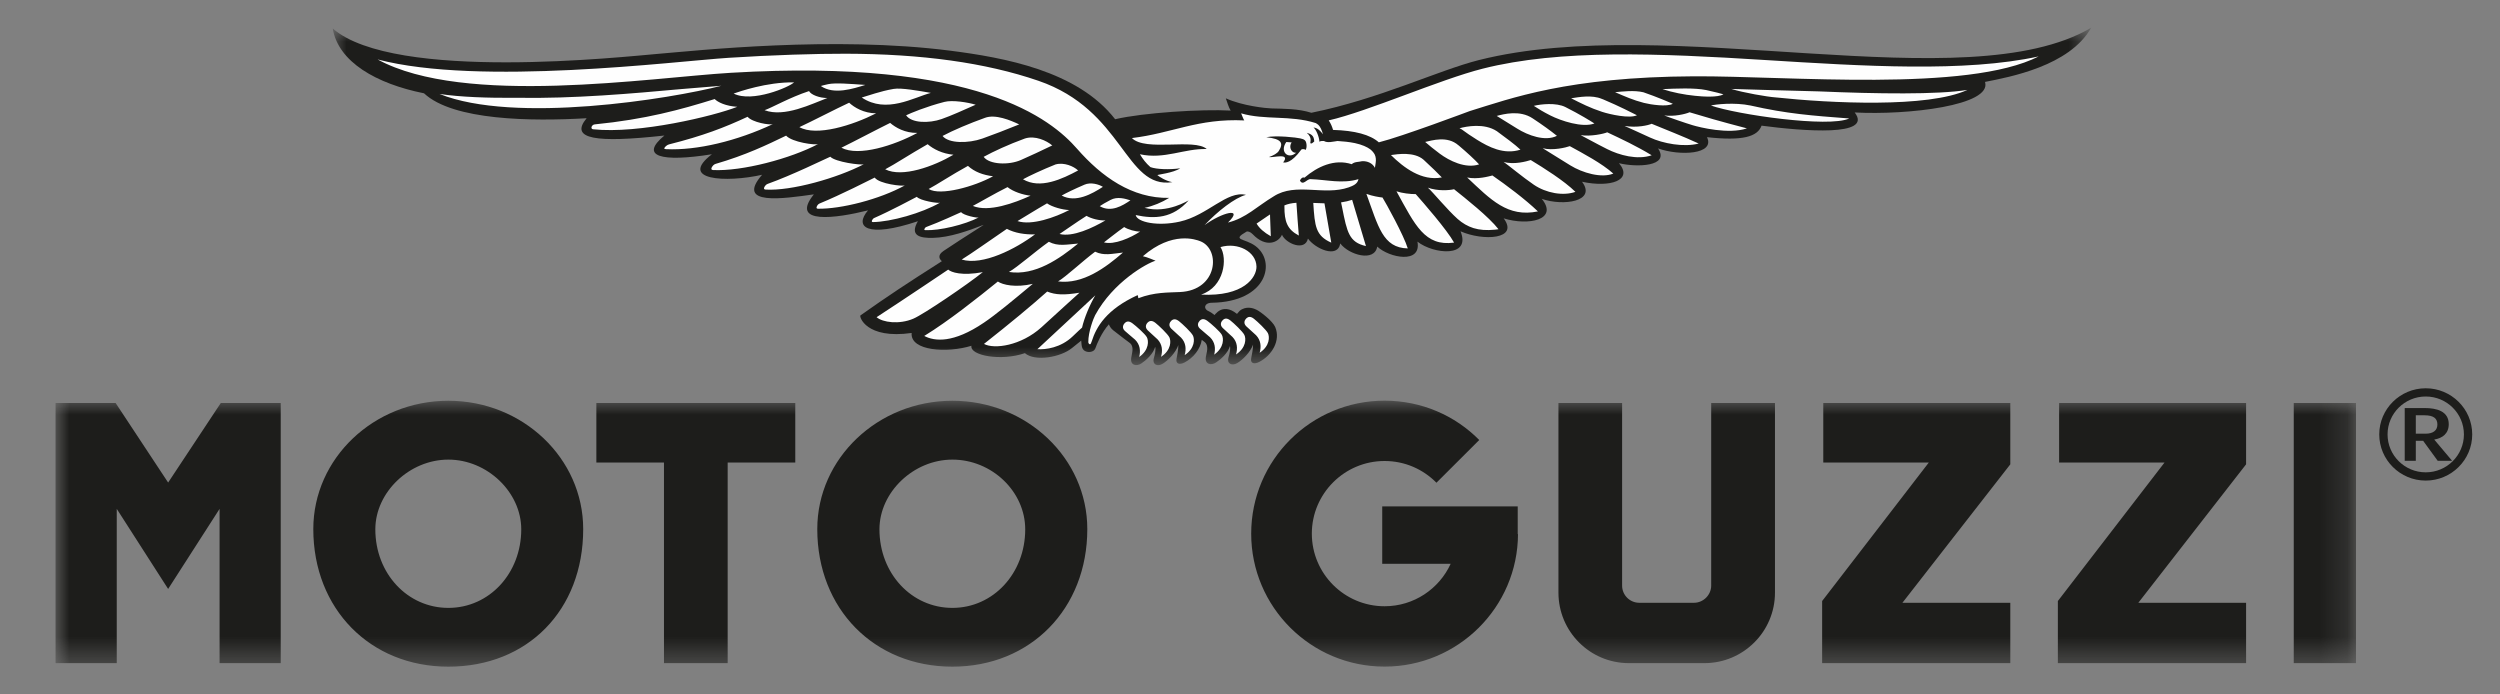 <?xml version="1.0" encoding="UTF-8"?>
<svg width="90px" height="25px" viewBox="0 0 90 25" version="1.1" xmlns="http://www.w3.org/2000/svg" xmlns:xlink="http://www.w3.org/1999/xlink">
    <rect x="0" y="0" width="90" height="25" fill="#808080" stroke="none"/>
    <title>PIAGGIO Library/01 Atoms/Identity/brand / Moto Guzzi</title>
    <defs>
        <polygon id="path-1" points="0 0 82.816 0 82.816 9.576 0 9.576"></polygon>
        <polygon id="path-3" points="0 0 63.303 0 63.303 12.146 0 12.146"></polygon>
    </defs>
    <g id="PIAGGIO-Library/01-Atoms/Identity/brand-/-Moto-Guzzi" stroke="none" stroke-width="1" fill="none" fill-rule="evenodd">
        <g id="Group-13" transform="translate(2, 1)">
            <g id="Group-3" transform="translate(0, 13.424)">
                <mask id="mask-2" fill="white">
                    <use xlink:href="#path-1"></use>
                </mask>
                <g id="Clip-2"></g>
                <path d="M52.638,3.807 L47.76,3.807 L47.76,5.873 L50.224,5.873 C49.81,6.775 48.9,7.401 47.844,7.401 C46.4,7.401 45.226,6.23 45.226,4.786 C45.226,3.347 46.4,2.172 47.844,2.172 C48.579,2.172 49.232,2.47 49.712,2.954 L51.253,1.416 C50.381,0.535 49.178,0 47.844,0 C45.194,0 43.043,2.141 43.043,4.788 C43.043,7.43 45.194,9.574 47.844,9.574 C50.489,9.574 52.637,7.438 52.648,4.804 L52.638,4.804 L52.638,3.807 Z M4.053,2.948 C4.053,2.948 2.219,0.168 2.163,0.085 L-1.99304679e-05,0.085 L-1.99304679e-05,9.449 L2.203,9.449 L2.203,3.895 C2.203,3.895 3.905,6.55 4.053,6.778 C4.199,6.55 5.905,3.895 5.905,3.895 L5.905,9.449 L8.106,9.449 L8.106,0.085 L5.948,0.085 C5.894,0.168 4.053,2.948 4.053,2.948 L4.053,2.948 Z M19.469,2.226 L21.903,2.226 L21.903,9.449 L24.196,9.449 L24.196,2.226 L26.63,2.226 L26.63,0.085 L19.469,0.085 L19.469,2.226 Z M59.603,6.659 C59.603,6.993 59.32,7.276 58.985,7.276 L57.014,7.276 C56.674,7.276 56.396,7 56.396,6.659 L56.396,0.085 L54.104,0.085 L54.104,6.911 C54.104,8.312 55.239,9.449 56.639,9.449 L59.358,9.449 C60.76,9.449 61.899,8.312 61.899,6.911 L61.899,0.085 L59.603,0.085 L59.603,6.659 Z M63.638,2.226 L67.438,2.226 C67.438,2.226 63.635,7.163 63.597,7.213 L63.597,9.449 L70.371,9.449 L70.371,7.276 L66.487,7.276 C66.487,7.276 70.331,2.341 70.371,2.292 L70.371,0.085 L63.638,0.085 L63.638,2.226 Z M72.128,2.226 L75.924,2.226 C75.924,2.226 72.121,7.163 72.083,7.213 L72.083,9.449 L78.859,9.449 L78.859,7.276 L74.98,7.276 C74.98,7.276 78.818,2.341 78.859,2.292 L78.859,0.085 L72.128,0.085 L72.128,2.226 Z M80.575,9.449 L82.816,9.449 L82.816,0.085 L80.575,0.085 L80.575,9.449 Z M14.141,0.003 C11.46,0.003 9.279,2.075 9.279,4.623 C9.279,7.494 11.323,9.576 14.141,9.576 C16.998,9.576 18.995,7.539 18.995,4.623 C18.995,2.075 16.818,0.003 14.141,0.003 L14.141,0.003 Z M14.141,7.46 C12.666,7.46 11.512,6.218 11.512,4.632 C11.512,3.295 12.742,2.122 14.141,2.122 C15.541,2.122 16.765,3.295 16.765,4.632 C16.765,6.218 15.614,7.46 14.141,7.46 L14.141,7.46 Z M32.286,0.003 C29.604,0.003 27.422,2.075 27.422,4.623 C27.422,7.494 29.467,9.576 32.286,9.576 C35.099,9.576 37.143,7.494 37.143,4.623 C37.143,2.075 34.966,0.003 32.286,0.003 L32.286,0.003 Z M32.286,7.46 C30.813,7.46 29.66,6.218 29.66,4.632 C29.66,3.295 30.886,2.122 32.286,2.122 C33.707,2.122 34.908,3.272 34.908,4.632 C34.908,6.218 33.755,7.46 32.286,7.46 L32.286,7.46 Z" id="Fill-1" fill="#1D1D1B" mask="url(#mask-2)"></path>
            </g>
            <g id="Group-6" transform="translate(9.978, 0)">
                <mask id="mask-4" fill="white">
                    <use xlink:href="#path-3"></use>
                </mask>
                <g id="Clip-5"></g>
                <path d="M63.303,-5.9371897e-05 C58.795,2.639 48.112,-0.564 41.26,1.163 C39.792,1.534 37.683,2.563 35.231,3.06 C34.749,2.908 34.242,2.917 33.789,2.903 C33.599,2.896 32.766,2.816 32.152,2.54 C32.19,2.647 32.256,2.876 32.326,2.981 C31.291,2.923 29.183,3.055 28.167,3.292 C26.81,1.544 24.162,1.073 22.227,0.824 C18.026,0.285 13.125,0.822 11.708,0.939 C10.537,1.035 2.233,1.961 0,0.026 C0.198,1.228 1.568,2.015 3.287,2.359 C4.332,3.339 7.153,3.373 9.141,3.256 C8.511,4.012 9.48,4.151 11.941,3.879 C11.03,4.631 11.821,4.846 13.651,4.553 C12.43,5.487 14.152,5.585 15.458,5.292 C14.478,6.42 16.239,6.148 17.321,5.997 C16.431,7.103 18.138,6.856 19.271,6.573 C18.764,7.167 19.217,7.582 21.066,6.964 C20.756,7.494 21.154,7.572 21.595,7.564 C22.212,7.552 22.888,7.306 23.425,7.096 C23.5,7.067 22.774,7.508 21.992,8.032 C21.887,8.104 21.806,8.194 21.856,8.313 C21.868,8.342 21.9,8.373 21.928,8.404 C20.667,9.207 19.978,9.661 18.997,10.356 C18.947,10.391 19.195,11.22 20.841,10.987 C20.784,11.644 22.138,11.713 22.993,11.448 C22.93,11.805 24.073,12.008 24.918,11.713 C25.274,12.026 26.21,11.863 26.614,11.529 C26.684,11.471 26.819,11.366 26.946,11.262 C26.951,11.373 26.963,11.468 26.984,11.524 C27.063,11.727 27.393,11.716 27.455,11.539 C27.507,11.392 27.671,10.981 27.942,10.675 C27.967,10.743 28.011,10.819 28.095,10.888 C28.158,10.939 28.426,11.146 28.489,11.193 C28.542,11.232 28.608,11.281 28.706,11.355 C28.749,11.395 28.82,11.484 28.783,11.685 C28.78,11.706 28.758,11.812 28.748,11.872 C28.697,12.156 28.937,12.202 29.116,12.081 C29.278,11.971 29.541,11.742 29.608,11.486 C29.636,11.561 29.604,11.756 29.56,11.896 C29.494,12.114 29.682,12.217 29.882,12.093 C30.068,11.976 30.343,11.709 30.441,11.424 C30.442,11.428 30.45,11.569 30.378,11.91 C30.34,12.096 30.477,12.148 30.668,12.048 C30.985,11.88 31.234,11.569 31.286,11.234 C31.319,11.259 31.355,11.287 31.398,11.32 C31.441,11.359 31.51,11.45 31.473,11.651 C31.469,11.671 31.447,11.777 31.435,11.838 C31.382,12.12 31.62,12.169 31.8,12.049 C31.964,11.94 32.229,11.714 32.3,11.459 C32.326,11.535 32.292,11.727 32.247,11.87 C32.179,12.085 32.366,12.191 32.568,12.068 C32.754,11.954 33.032,11.689 33.133,11.404 C33.133,11.409 33.139,11.549 33.066,11.89 C33.025,12.075 33.161,12.129 33.353,12.03 C33.813,11.793 34.134,11.256 33.929,10.773 C33.835,10.553 33.402,10.225 33.271,10.158 C33.195,10.12 32.97,10.012 32.732,10.134 C32.671,10.165 32.622,10.213 32.581,10.268 C32.577,10.274 32.573,10.278 32.568,10.284 C32.564,10.29 32.559,10.295 32.555,10.301 C32.51,10.268 32.472,10.24 32.451,10.227 C32.212,10.071 31.967,10.093 31.797,10.285 L31.796,10.286 C31.792,10.29 31.787,10.292 31.783,10.296 C31.77,10.311 31.76,10.327 31.748,10.342 C31.694,10.301 31.648,10.268 31.623,10.252 C31.598,10.235 31.573,10.223 31.547,10.21 L31.547,10.209 C31.33,10.127 31.369,9.903 31.644,9.899 C33.642,9.871 33.981,8.414 33.211,7.851 C32.831,7.574 32.341,7.658 32.893,7.341 C32.936,7.317 33.036,7.345 33.114,7.427 C33.604,7.944 34.054,7.723 34.173,7.451 C34.31,7.767 35.003,8.061 35.108,7.588 C35.359,7.943 36.172,8.327 36.272,7.764 C36.581,8.177 37.508,8.446 37.602,7.877 C38.038,8.285 39.202,8.514 39.05,7.699 C39.623,8.151 40.994,8.289 40.601,7.327 C41.419,7.686 42.718,7.617 42.154,6.861 C43.047,7.138 44.137,6.912 43.526,6.159 C44.305,6.43 45.509,6.252 44.975,5.543 C45.983,5.762 46.829,5.494 46.305,4.875 C46.933,5.03 48.152,5.002 47.711,4.343 C48.49,4.622 49.778,4.563 49.473,3.938 C50.762,4.081 51.294,3.921 51.438,3.524 C52.942,3.721 55.467,3.927 54.791,3.049 C56.697,3.15 59.748,2.799 59.483,1.949 C60.357,1.775 62.524,1.383 63.303,-5.9371897e-05" id="Fill-4" fill="#1D1D1B" mask="url(#mask-4)"></path>
            </g>
            <path d="M71.392,1.031 C68.738,1.611 65.089,1.382 61.532,1.16 C57.727,0.921 54.163,0.766 51.377,1.472 C49.832,1.863 47.258,3.008 45.834,3.334 C45.905,3.438 45.956,3.559 45.99,3.677 C46.773,3.7 47.328,3.848 47.638,4.124 C48.471,3.917 50.91,2.998 50.913,2.998 C52.401,2.541 54.432,1.77 58.978,1.747 C62.39,1.73 68.832,2.336 71.392,1.031 M45.5,4.103 C45.49,3.928 45.381,3.659 45.285,3.591 C45.428,3.598 45.549,3.723 45.627,3.835 C45.587,3.682 45.526,3.558 45.464,3.5 C45.46,3.496 45.456,3.492 45.452,3.489 C45.443,3.482 45.435,3.476 45.427,3.472 L45.428,3.468 C45.408,3.454 45.388,3.442 45.365,3.43 C44.454,3.14 43.523,3.33 42.681,3.08 C42.712,3.154 42.76,3.287 42.794,3.335 C41.12,3.257 40.202,3.797 38.749,3.97 C39.232,4.467 40.998,3.969 41.443,4.365 C40.624,4.342 39.922,4.747 39.037,4.553 C39.14,4.726 39.253,4.874 39.415,5.016 C39.635,5.097 40.1,5.113 40.487,5.059 C40.237,5.23 39.64,5.288 39.667,5.305 C39.744,5.371 39.969,5.513 40.203,5.558 C38.495,5.817 38.467,2.963 35.377,1.906 C33.468,1.252 31.175,0.941 28.449,0.934 C27.405,0.931 25.819,0.979 24.233,1.081 C22.293,1.206 15.272,2.106 11.594,1.14 C14.721,2.846 21.428,1.79 24.32,1.62 C33.202,1.093 35.854,3.303 36.775,4.356 C37.657,5.363 38.752,6.148 40.09,6.124 C39.816,6.291 39.519,6.416 39.203,6.483 C40.038,6.7 40.782,6.207 40.791,6.214 C40.214,6.865 39.568,6.889 38.885,6.742 C38.937,7.005 39.693,7.155 40.474,6.978 C41.483,6.75 42.171,5.851 42.854,6.015 C42.456,6.115 41.823,6.614 41.364,7.105 C41.98,6.652 42.798,6.435 42.207,7.012 C42.854,6.853 43.247,6.432 43.854,6.068 C44.649,5.557 45.668,6.056 46.554,5.745 C46.698,5.69 46.87,5.631 46.905,5.449 C46.324,5.625 45.776,5.47 45.177,5.449 C45.042,5.442 44.912,5.699 44.798,5.503 C44.818,5.449 44.879,5.362 44.961,5.396 C45.425,4.998 46.04,4.709 46.662,4.911 C46.763,4.816 46.911,4.836 47.04,4.802 C47.227,4.796 47.407,4.87 47.497,5.042 C47.511,4.953 47.524,4.866 47.524,4.865 C47.542,4.746 47.53,4.645 47.487,4.557 C47.483,4.55 47.48,4.545 47.476,4.539 C47.468,4.524 47.458,4.51 47.447,4.496 C47.419,4.459 47.388,4.424 47.351,4.393 C47.345,4.388 47.34,4.384 47.333,4.379 C47.327,4.375 47.323,4.371 47.317,4.367 C47.212,4.292 47.045,4.211 46.777,4.152 C46.572,4.109 46.353,4.089 46.15,4.076 C45.992,4.096 45.79,4.156 45.662,4.076 C45.607,4.076 45.541,4.069 45.5,4.103 M45.002,4.401 C44.979,4.361 44.867,4.359 44.848,4.386 C44.477,4.888 44.265,4.86 44.194,4.847 C44.476,4.478 43.804,4.693 43.686,4.653 C43.846,4.596 43.983,4.52 44.037,4.433 C44.208,4.162 44.156,4 43.587,3.94 C43.949,3.865 44.683,3.951 44.811,3.982 C44.955,4.015 45.015,4.047 45.033,4.191 C45.044,4.28 45.033,4.341 45.002,4.401 M45.313,4.094 C45.273,4.129 45.209,4.191 45.177,4.157 C45.146,4.124 45.268,3.972 45.043,3.78 C45.188,3.824 45.306,3.869 45.313,4.094 M44.661,4.499 C44.616,4.502 44.57,4.491 44.53,4.457 C44.442,4.381 44.425,4.239 44.493,4.137 C44.494,4.134 44.498,4.131 44.502,4.127 L44.308,4.112 C44.056,4.458 44.374,4.756 44.661,4.499 M16.626,2.521 C15.553,2.531 14.568,2.494 13.821,2.382 C16.523,3.469 22.132,2.56 23.969,2.088 L22.513,2.208 C20.78,2.365 18.654,2.556 16.626,2.521 M19.351,3.654 C20.998,3.829 23.704,3.177 24.542,2.845 C24.123,2.82 23.838,2.677 23.728,2.566 C22.497,2.949 21.246,3.295 19.409,3.478 C19.296,3.49 19.244,3.642 19.351,3.654 M21.927,4.313 C21.903,4.347 21.906,4.366 21.982,4.37 C23.087,4.423 24.54,4.074 25.831,3.464 C25.717,3.518 25.075,3.403 24.913,3.204 C24.084,3.591 23.3,3.892 22.092,4.196 C22.017,4.215 21.959,4.269 21.927,4.313 M23.618,5.037 C23.6,5.081 23.604,5.118 23.673,5.122 C24.716,5.171 26.457,4.713 27.457,4.183 C27.356,4.237 26.515,4.121 26.3,3.883 C25.599,4.223 24.832,4.589 23.761,4.9 C23.693,4.919 23.645,4.982 23.618,5.037 M25.512,5.746 C25.496,5.786 25.5,5.822 25.561,5.825 C26.496,5.88 28.145,5.41 29.101,4.911 C29.01,4.959 28.067,4.832 27.891,4.642 C27.689,4.729 26.513,5.307 25.638,5.619 C25.579,5.639 25.535,5.695 25.512,5.746 M27.401,6.444 C27.387,6.481 27.393,6.513 27.446,6.514 C28.272,6.528 29.664,6.179 30.579,5.673 C30.498,5.717 29.656,5.623 29.489,5.393 C29.314,5.479 28.262,6.016 27.505,6.326 C27.454,6.347 27.417,6.398 27.401,6.444 M29.389,6.942 C29.381,6.971 29.385,6.995 29.427,6.995 C30.073,6.987 31.188,6.673 31.841,6.296 C31.779,6.331 31.113,6.223 31.006,6.085 C30.871,6.155 30.057,6.592 29.469,6.849 C29.431,6.866 29.404,6.907 29.389,6.942 M32.135,8.706 C32.135,8.706 30.553,9.771 29.557,10.419 C29.779,10.609 30.371,10.689 30.879,10.473 C31.248,10.318 32.841,9.234 33.382,8.797 C32.625,8.938 32.244,8.804 32.135,8.706 M33.923,9.135 C33.196,9.725 32.139,10.564 31.273,11.094 C31.648,11.292 32.319,11.362 33.418,10.618 C33.845,10.331 34.445,9.834 35.181,9.219 C34.559,9.364 34.094,9.254 33.923,9.135 M35.699,9.496 C35.139,9.997 34.373,10.633 33.423,11.381 C33.787,11.581 34.754,11.45 35.494,10.781 L36.424,9.933 C36.424,9.933 36.806,9.589 36.861,9.538 C36.309,9.628 36.005,9.619 35.699,9.496 M37.432,9.632 C37.184,9.862 35.437,11.487 35.347,11.57 C35.646,11.591 36.188,11.52 36.616,11.11 L36.735,10.997 C36.735,10.997 36.953,10.789 36.954,10.794 C37.035,10.441 37.226,9.984 37.432,9.632 M39.046,7.335 C38.885,7.344 38.607,7.263 38.47,7.174 C38.193,7.367 37.876,7.627 37.742,7.725 C38.109,7.828 38.707,7.558 39.046,7.335 M37.976,6.199 C37.801,6.291 37.66,6.372 37.591,6.422 C37.997,6.66 38.411,6.406 38.695,6.212 C38.511,6.154 38.225,6.064 37.976,6.199 M37.035,5.651 C36.67,5.807 36.343,5.968 36.22,6.04 C36.727,6.313 37.313,5.979 37.704,5.727 C37.565,5.638 37.268,5.547 37.035,5.65 C37.035,5.65 37.035,5.651 37.035,5.651 M35.999,4.92 C35.541,5.102 35.022,5.346 34.828,5.454 C35.446,5.821 36.244,5.442 36.817,5.134 L36.807,5.133 C36.656,4.989 36.308,4.834 35.999,4.92 M34.897,3.986 C34.302,4.203 33.768,4.451 33.412,4.646 C33.61,4.925 34.314,4.954 34.753,4.76 C35.115,4.601 35.463,4.437 35.889,4.232 L35.874,4.231 C35.683,4.067 35.263,3.867 34.897,3.986 M33.456,3.243 C32.903,3.441 32.305,3.694 31.932,3.894 C32.148,4.171 32.863,4.165 33.363,3.989 C33.769,3.846 34.184,3.683 34.691,3.479 C34.384,3.333 33.831,3.099 33.456,3.243 M31.997,2.669 C31.343,2.837 30.766,3.079 30.62,3.151 C30.809,3.433 31.441,3.447 31.898,3.286 C32.25,3.162 32.675,2.97 33.124,2.77 C32.85,2.685 32.284,2.592 31.997,2.669 M30.169,2.201 C29.682,2.285 29.262,2.444 29.023,2.511 C29.912,3.108 30.893,2.505 31.511,2.344 C31.09,2.272 30.447,2.153 30.169,2.201 M27.817,2.029 C27.692,2.056 27.595,2.082 27.55,2.096 C28.019,2.425 28.726,2.189 29.153,2.057 C28.569,2.017 28.082,1.976 27.817,2.029 M29.54,3.08 C29.093,3.076 28.76,2.871 28.569,2.698 C28.1,2.915 27.227,3.369 26.778,3.577 C27.391,3.92 28.692,3.513 29.54,3.08 M31.025,3.785 C30.579,3.791 30.242,3.594 30.045,3.425 C29.581,3.653 28.732,4.102 28.29,4.318 C28.91,4.648 30.188,4.237 31.025,3.785 M32.325,4.57 C31.927,4.535 31.601,4.368 31.395,4.191 C30.733,4.567 30.21,4.917 29.867,5.095 C30.478,5.406 31.62,4.987 32.325,4.57 M31.431,5.804 C31.852,6.062 33.078,5.716 33.751,5.346 C33.384,5.3 33.085,5.188 32.846,4.972 C32.278,5.282 31.729,5.647 31.431,5.804 M31.307,7.285 C31.819,7.309 32.724,7.092 33.233,6.829 C33.183,6.856 32.679,6.752 32.601,6.637 C32.49,6.687 31.825,6.995 31.348,7.171 C31.315,7.183 31.293,7.214 31.28,7.242 C31.272,7.265 31.274,7.284 31.307,7.285 M35.26,7.437 C34.896,7.449 34.534,7.39 34.247,7.239 C33.622,7.665 32.974,8.127 32.621,8.344 C33.375,8.571 34.568,7.96 35.26,7.437 M37.424,8.061 C36.934,8.432 36.388,8.951 36.09,9.131 C36.986,9.243 37.806,8.632 38.427,8.092 C38.026,8.135 37.745,8.215 37.424,8.061 M36.812,7.768 C36.388,7.802 36.091,7.877 35.758,7.704 C35.231,8.081 34.64,8.61 34.321,8.791 C35.262,8.936 36.142,8.316 36.812,7.768 M37.114,6.771 C36.745,7.003 36.321,7.309 36.143,7.424 C36.631,7.543 37.344,7.198 37.798,6.934 C37.582,6.945 37.296,6.876 37.114,6.771 M35.101,6.044 C34.84,6.02 34.475,5.902 34.271,5.736 C33.799,5.971 33.251,6.295 33.022,6.413 C33.591,6.652 34.523,6.307 35.101,6.044 M35.693,6.321 C35.294,6.549 34.823,6.846 34.63,6.959 C35.138,7.131 36,6.819 36.492,6.561 C36.262,6.556 35.88,6.453 35.693,6.321 M26.585,1.965 C25.591,1.952 24.609,2.301 24.411,2.368 C25.077,2.708 26.426,2.132 26.585,1.965 M27.126,2.279 C26.42,2.511 25.777,2.884 25.524,2.967 C26.24,3.237 27.226,2.738 27.785,2.528 C27.508,2.531 27.194,2.413 27.126,2.279 M37.425,10.347 C37.369,10.45 37.174,10.948 37.179,11.323 C37.189,11.372 37.22,11.4 37.244,11.393 C37.267,11.386 37.278,11.359 37.305,11.281 C37.465,10.769 37.834,10.135 38.956,9.624 C38.967,9.643 38.974,9.692 38.98,9.736 C39.564,9.513 40.053,9.535 40.485,9.513 C41.844,9.448 41.953,7.974 41.21,7.684 C41.057,7.625 40.207,7.304 39.144,8.224 C39.259,8.241 39.601,8.386 39.601,8.386 C39.291,8.472 38.073,9.151 37.425,10.347 M38.491,10.632 C38.427,10.696 38.384,10.81 38.496,10.913 C38.597,11.007 38.663,11.052 38.862,11.227 C39.043,11.405 39.066,11.632 39.012,11.851 C39.377,11.591 39.352,11.262 39.287,11.14 C39.223,11.021 38.891,10.729 38.765,10.637 C38.639,10.545 38.555,10.565 38.491,10.632 M39.671,11.216 C39.846,11.4 39.86,11.629 39.797,11.846 C40.172,11.599 40.158,11.27 40.098,11.145 C40.038,11.024 39.718,10.719 39.595,10.623 C39.472,10.526 39.388,10.543 39.32,10.608 C39.255,10.67 39.208,10.782 39.316,10.889 C39.414,10.987 39.478,11.034 39.671,11.216 M40.164,10.83 C40.263,10.926 40.326,10.974 40.519,11.155 C40.695,11.339 40.708,11.566 40.649,11.785 C41.022,11.536 41.008,11.207 40.947,11.083 C40.888,10.961 40.565,10.658 40.443,10.562 C40.32,10.467 40.236,10.483 40.167,10.547 C40.102,10.609 40.056,10.721 40.164,10.83 M41.19,10.546 C41.127,10.61 41.084,10.724 41.195,10.828 C41.297,10.921 41.363,10.967 41.562,11.142 C41.743,11.32 41.766,11.547 41.711,11.767 C42.077,11.506 42.052,11.177 41.987,11.055 C41.924,10.937 41.591,10.643 41.465,10.551 C41.339,10.46 41.256,10.48 41.19,10.546 M42.37,11.131 C42.546,11.315 42.559,11.543 42.497,11.761 C42.872,11.513 42.859,11.184 42.798,11.059 C42.74,10.938 42.418,10.634 42.294,10.537 C42.172,10.441 42.087,10.458 42.02,10.523 C41.955,10.584 41.908,10.696 42.015,10.804 C42.114,10.901 42.178,10.948 42.37,11.131 M41.937,7.895 C42.195,8.297 42.081,9.33 41.237,9.606 C42.777,9.686 43.241,8.983 43.233,8.595 C43.221,8.056 42.559,7.711 41.937,7.895 M42.863,10.744 C42.962,10.84 43.026,10.888 43.219,11.069 C43.395,11.254 43.409,11.482 43.348,11.7 C43.721,11.451 43.707,11.122 43.646,10.997 C43.588,10.877 43.265,10.572 43.142,10.476 C43.02,10.38 42.936,10.398 42.867,10.462 C42.803,10.524 42.756,10.637 42.863,10.744 M43.59,6.807 L43.591,6.807 C43.591,6.807 43.282,7.018 43.237,7.049 C43.335,7.218 43.505,7.367 43.749,7.505 C43.745,7.408 43.723,6.811 43.723,6.811 C43.723,6.811 43.721,6.762 43.721,6.72 C43.672,6.753 43.59,6.807 43.59,6.807 M44.671,6.3 C44.5,6.312 44.361,6.343 44.239,6.394 L44.239,6.441 C44.239,6.97 44.333,7.256 44.758,7.48 C44.75,7.384 44.712,6.894 44.712,6.894 C44.712,6.894 44.676,6.353 44.671,6.3 M45.681,6.32 C45.64,6.319 45.286,6.305 45.278,6.305 C45.331,7.15 45.364,7.487 45.926,7.735 C45.908,7.636 45.688,6.363 45.681,6.32 M46.677,6.194 C46.556,6.234 46.424,6.265 46.278,6.286 C46.287,6.326 46.316,6.466 46.316,6.466 C46.495,7.371 46.569,7.722 47.174,7.859 C47.147,7.768 46.691,6.242 46.677,6.194 M47.77,6.111 C47.664,6.1 47.409,6.061 47.19,5.979 C47.617,7.147 47.778,7.924 48.68,7.943 C48.538,7.475 47.895,6.311 47.77,6.111 M48.273,5.887 C48.947,7.109 49.289,7.877 50.347,7.734 C50.095,7.275 49.219,6.273 48.966,5.988 C48.784,5.991 48.476,5.956 48.273,5.887 M50.475,6.883 C50.649,7.037 50.837,7.145 51.043,7.211 C51.264,7.279 51.516,7.3 51.822,7.268 C51.862,7.263 51.904,7.259 51.946,7.252 C51.597,6.804 50.774,6.155 50.346,5.812 C50.169,5.854 49.756,5.884 49.404,5.756 C49.404,5.756 49.404,5.757 49.405,5.757 C49.586,5.92 50.104,6.552 50.475,6.883 M50.817,5.389 C51.674,6.196 52.275,6.833 53.365,6.611 C52.911,6.174 52.219,5.658 51.727,5.317 C51.595,5.351 51.184,5.467 50.817,5.389 M53.217,5.65 C53.66,5.951 54.27,6.063 54.715,5.907 C54.311,5.508 53.576,5.047 53.107,4.762 C52.968,4.806 52.501,4.941 52.129,4.828 C52.329,4.967 52.805,5.369 53.217,5.65 M54.529,4.952 C54.972,5.226 55.654,5.422 56.079,5.249 C55.668,4.88 54.981,4.517 54.513,4.261 C54.379,4.31 53.901,4.43 53.536,4.336 C53.735,4.461 54.116,4.698 54.529,4.952 M55.859,4.368 C56.29,4.585 56.942,4.767 57.461,4.59 C56.918,4.26 56.367,4.001 55.86,3.763 C55.741,3.818 55.251,3.922 54.904,3.865 C55.099,3.964 55.454,4.165 55.859,4.368 M57.401,3.951 C57.865,4.167 58.623,4.309 59.153,4.167 C58.571,3.899 57.988,3.676 57.459,3.456 C57.338,3.512 56.93,3.607 56.484,3.534 C56.658,3.616 57.001,3.763 57.401,3.951 M58.936,3.508 C59.183,3.583 60.234,3.844 60.889,3.621 C59.92,3.369 59.319,3.192 58.825,3.042 C58.67,3.109 58.264,3.203 57.912,3.156 C58.09,3.228 58.69,3.435 58.936,3.508 M57.848,2.209 C58.22,2.329 58.625,2.409 59.023,2.449 C59.283,2.477 59.841,2.517 60.043,2.395 C59.949,2.369 59.722,2.305 59.422,2.242 C59.008,2.156 58.312,2.187 57.848,2.209 M56.144,2.319 L56.143,2.319 C56.489,2.468 56.795,2.605 57.181,2.704 C57.429,2.767 58.013,2.855 58.222,2.736 C58.084,2.678 57.661,2.493 57.163,2.322 C56.833,2.242 56.405,2.294 56.144,2.319 M54.561,2.538 C54.922,2.722 55.256,2.891 55.674,3.026 C55.967,3.122 56.669,3.276 56.93,3.149 C56.772,3.07 56.291,2.821 55.719,2.58 C55.702,2.575 55.686,2.568 55.666,2.56 C55.307,2.407 54.835,2.497 54.561,2.538 M53.217,2.811 C53.397,2.928 53.545,3.02 53.81,3.155 C54.197,3.351 54.968,3.608 55.399,3.445 C55.279,3.367 54.871,3.113 54.358,2.856 C54.025,2.685 53.458,2.75 53.217,2.811 M51.884,3.173 L51.881,3.173 C52.118,3.321 52.381,3.483 52.619,3.63 C53.007,3.873 53.625,4.103 54.049,3.89 C53.836,3.716 53.512,3.483 53.177,3.262 C52.715,2.952 52.127,3.108 51.884,3.173 M50.542,3.617 L50.617,3.655 C50.783,3.778 50.966,3.904 51.186,4.04 C51.586,4.286 52.137,4.58 52.736,4.388 C52.548,4.208 52.186,3.943 51.887,3.723 C51.428,3.421 50.786,3.551 50.542,3.617 M49.906,5.387 C49.791,5.264 49.527,5.004 49.245,4.747 C48.908,4.458 48.319,4.546 48.074,4.582 C48.526,5.028 49.18,5.531 49.906,5.387 M49.306,4.11 C49.456,4.239 49.612,4.37 49.828,4.53 C50.174,4.789 50.76,5.08 51.248,4.918 C51.077,4.731 50.799,4.479 50.511,4.235 C50.508,4.233 50.507,4.232 50.504,4.231 C50.102,3.877 49.545,4.059 49.306,4.11 M59.594,2.799 C60.517,3.124 63.834,3.606 64.573,3.265 C63.221,3.162 62.341,3.098 61.015,2.798 C60.443,2.679 59.753,2.756 59.594,2.799 M61.92,2.506 C63.889,2.716 67.411,2.892 68.828,2.236 C67.756,2.411 65.567,2.379 63.484,2.29 C62.879,2.276 62.278,2.259 61.697,2.242 C61.224,2.227 60.765,2.213 60.329,2.202 C60.746,2.335 61.624,2.486 61.92,2.506" id="Fill-7" fill="#FEFEFE"></path>
            <path d="M84.969,14.613 L84.969,13.95 L85.277,13.95 C85.621,13.95 85.746,14.072 85.746,14.283 C85.746,14.493 85.594,14.613 85.321,14.613 L84.969,14.613 Z M85.632,14.824 C85.929,14.776 86.155,14.608 86.155,14.27 C86.155,13.796 85.707,13.69 85.292,13.69 L84.57,13.69 L84.57,15.59 L84.969,15.59 L84.969,14.87 L85.234,14.87 L85.758,15.59 L86.277,15.59 L85.632,14.824 Z" id="Fill-9" fill="#1D1D1B"></path>
            <path d="M85.326,16.301 C84.403,16.301 83.653,15.555 83.653,14.639 C83.653,13.723 84.403,12.978 85.326,12.978 C86.25,12.978 87,13.723 87,14.639 C87,15.555 86.25,16.301 85.326,16.301 M85.326,13.274 C84.568,13.274 83.952,13.886 83.952,14.639 C83.952,15.392 84.568,16.004 85.326,16.004 C86.084,16.004 86.701,15.392 86.701,14.639 C86.701,13.886 86.084,13.274 85.326,13.274" id="Fill-11" fill="#1D1D1B"></path>
        </g>
    </g>
</svg>